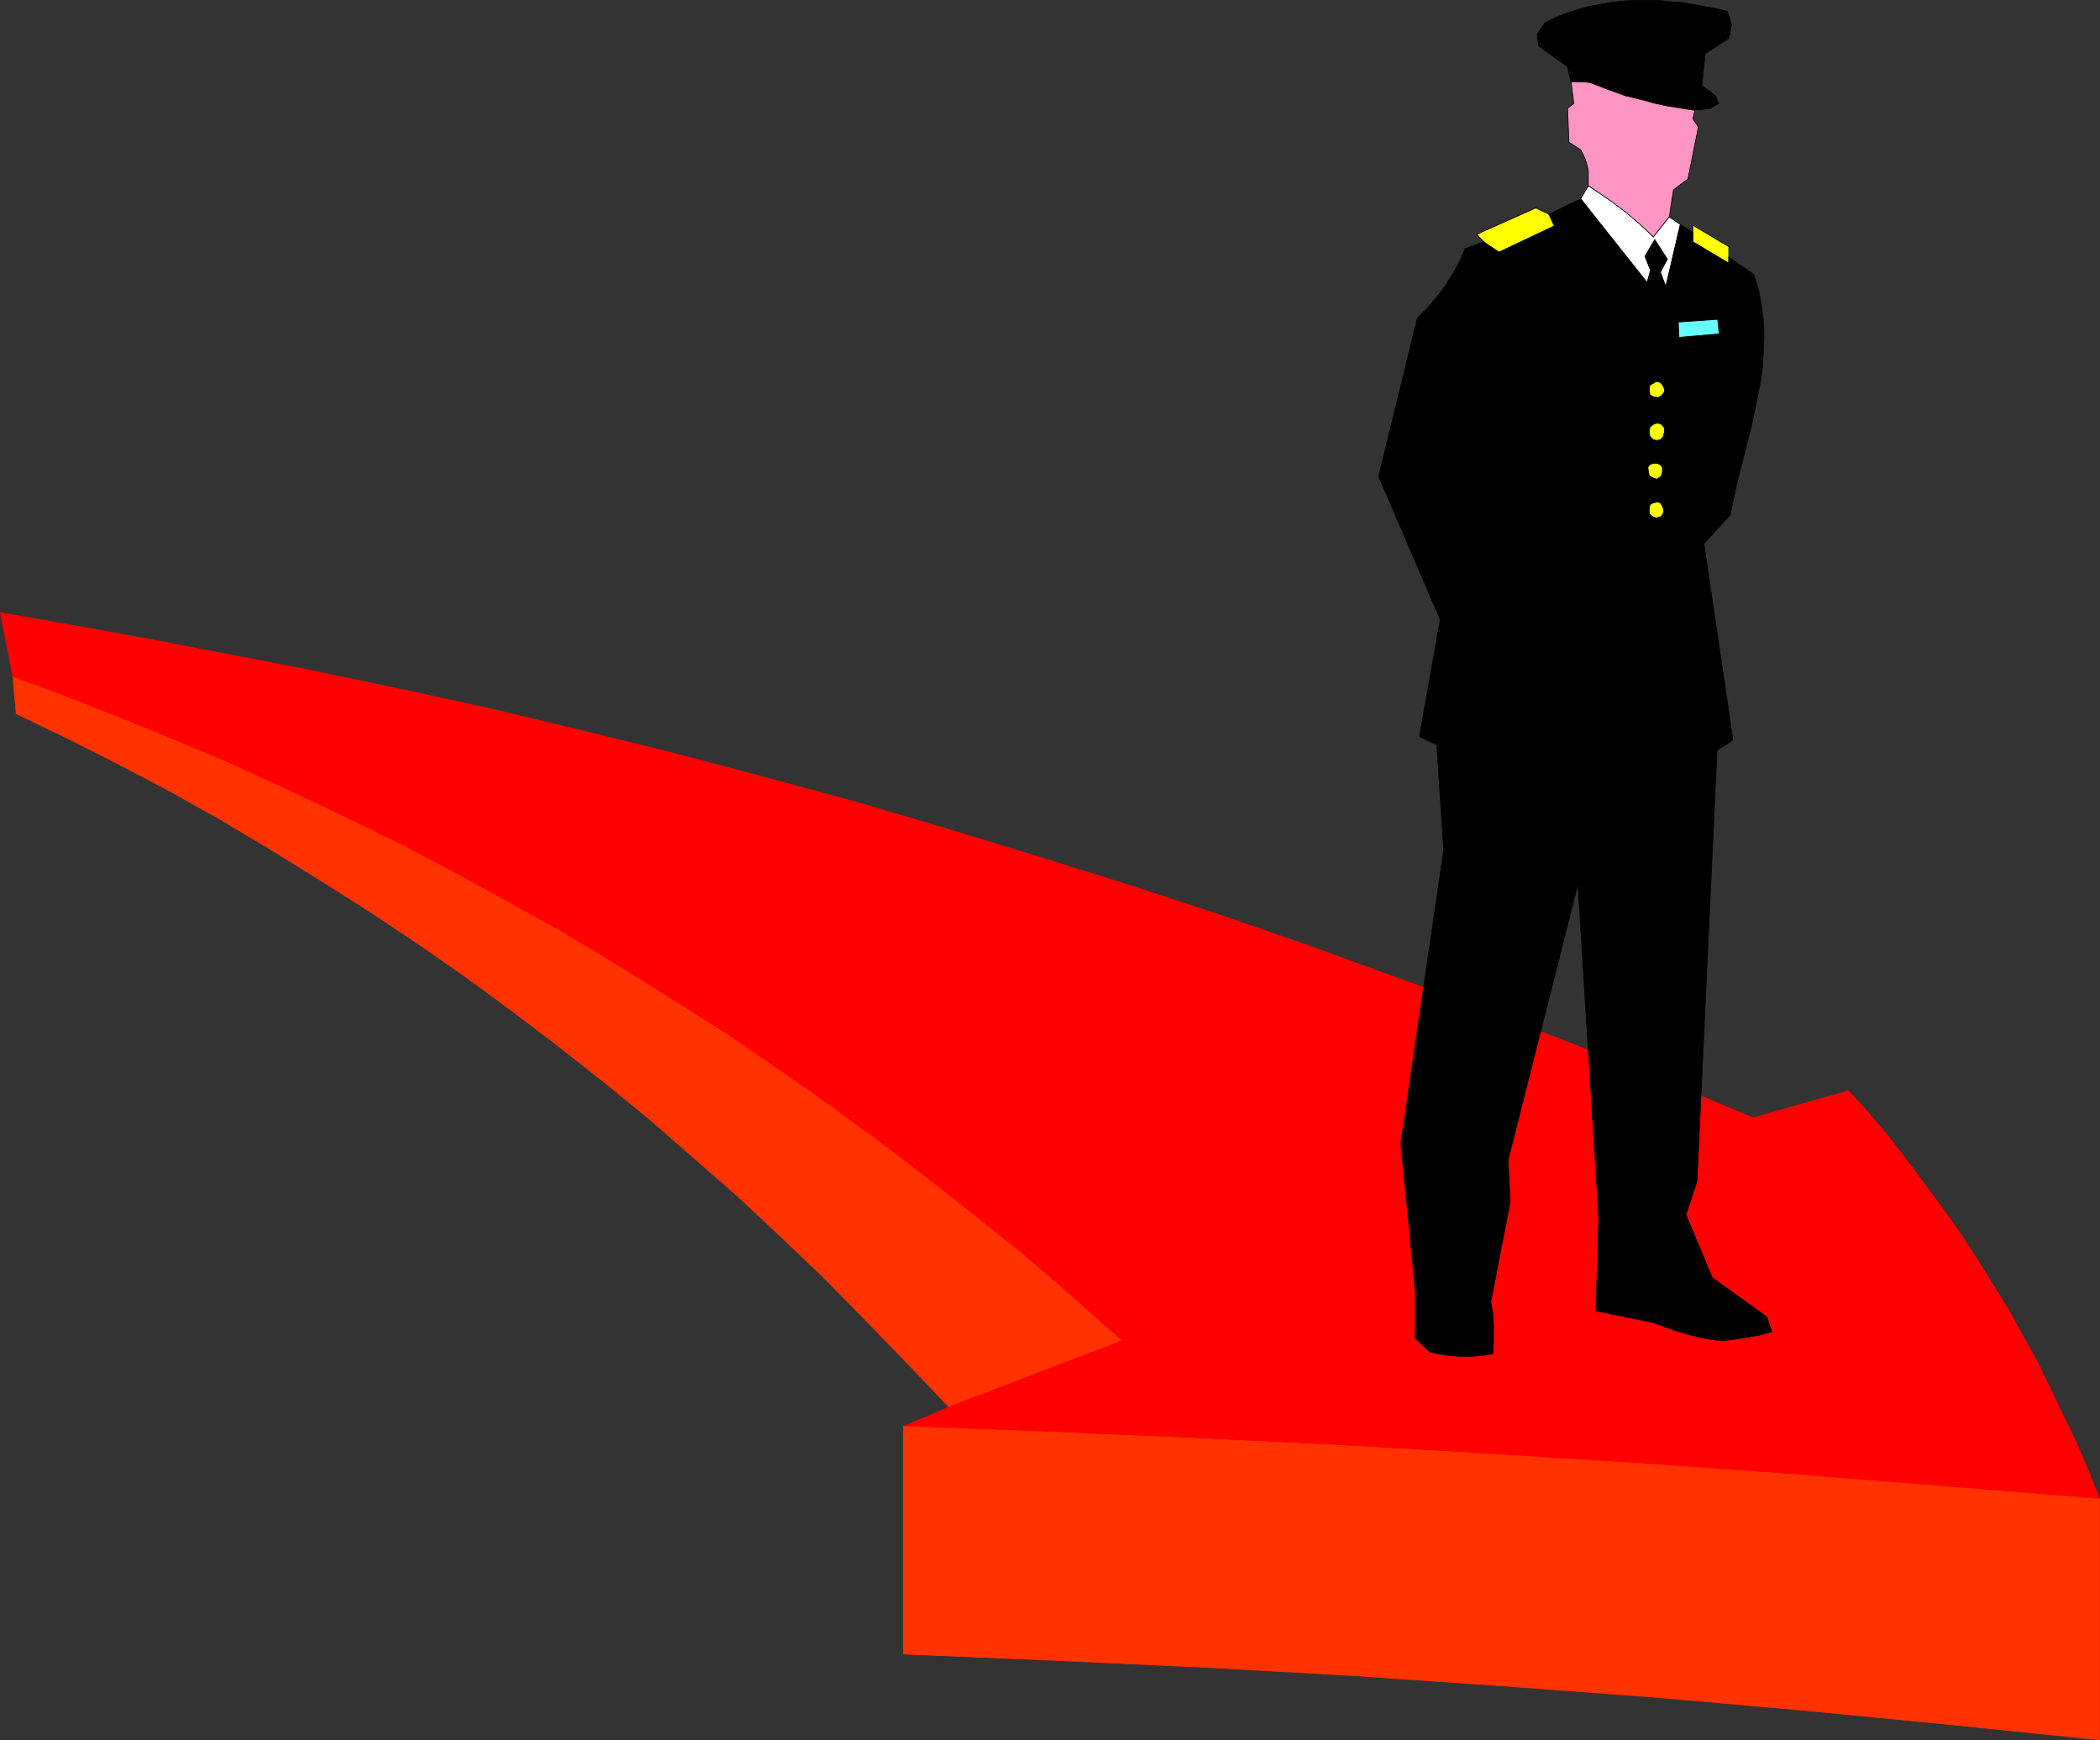 <?xml version="1.0" encoding="UTF-8" standalone="no"?>
<svg
   version="1.0"
   width="129.766mm"
   height="107.51mm"
   id="svg109"
   sodipodi:docname="Soldier 4.wmf"
   xmlns:inkscape="http://www.inkscape.org/namespaces/inkscape"
   xmlns:sodipodi="http://sodipodi.sourceforge.net/DTD/sodipodi-0.dtd"
   xmlns="http://www.w3.org/2000/svg"
   xmlns:svg="http://www.w3.org/2000/svg">
  <rect width="100%" height="100%" fill="#333333" stroke="none"/>
  <sodipodi:namedview
     id="namedview109"
     pagecolor="#ffffff"
     bordercolor="#000000"
     borderopacity="0.25"
     inkscape:showpageshadow="2"
     inkscape:pageopacity="0.0"
     inkscape:pagecheckerboard="0"
     inkscape:deskcolor="#d1d1d1"
     inkscape:document-units="mm" />
  <defs
     id="defs1">
    <pattern
       id="WMFhbasepattern"
       patternUnits="userSpaceOnUse"
       width="6"
       height="6"
       x="0"
       y="0" />
  </defs>
  <path
     style="fill:#ff3200;fill-opacity:1;fill-rule:evenodd;stroke:none"
     d="m 262.034,313.033 -40.4,15.51 -9.696,-10.179 -9.858,-10.179 -10.019,-10.179 -10.342,-9.855 -9.858,-9.209 -10.181,-8.886 -10.181,-8.886 -10.504,-8.563 -10.666,-8.401 -10.666,-8.078 -10.989,-8.078 -11.15,-7.755 -11.15,-7.432 -11.474,-7.27 -11.474,-7.109 -11.635,-6.947 -11.797,-6.624 -11.958,-6.301 -12.12,-6.139 -12.12,-5.816 -0.808,-8.725 9.696,3.554 8.565,3.231 8.565,3.393 8.403,3.554 8.565,3.554 8.403,3.554 8.403,3.716 8.242,3.878 8.242,4.039 8.242,4.039 8.242,4.039 8.08,4.362 8.08,4.362 8.08,4.362 7.918,4.524 7.918,4.524 7.918,4.847 7.757,4.685 7.757,5.009 7.757,5.009 7.595,5.009 7.595,5.17 7.595,5.332 7.434,5.332 7.272,5.332 7.434,5.493 7.272,5.655 7.11,5.816 7.11,5.655 7.11,5.978 6.949,5.816 6.787,6.139 z"
     id="path1" />
  <path
     style="fill:none;stroke:#ff3200;stroke-width:0.162px;stroke-linecap:round;stroke-linejoin:round;stroke-miterlimit:4;stroke-dasharray:none;stroke-opacity:1"
     d="m 262.034,313.033 -40.4,15.51"
     id="path2" />
  <path
     style="fill:none;stroke:#ff3200;stroke-width:0.162px;stroke-linecap:round;stroke-linejoin:round;stroke-miterlimit:4;stroke-dasharray:none;stroke-opacity:1"
     d="m 221.634,328.543 -9.696,-10.179 -9.858,-10.179 -10.019,-10.179 -10.342,-9.855"
     id="path3" />
  <path
     style="fill:none;stroke:#ff3200;stroke-width:0.162px;stroke-linecap:round;stroke-linejoin:round;stroke-miterlimit:4;stroke-dasharray:none;stroke-opacity:1"
     d="m 181.719,288.152 -9.858,-9.209 -10.181,-8.886 -10.181,-8.886 -10.504,-8.563 -10.666,-8.401 -10.666,-8.078 -10.989,-8.078 -11.15,-7.755 -11.15,-7.432 -11.474,-7.27 -11.474,-7.109 -11.635,-6.947 -11.797,-6.624 -11.958,-6.301 -12.12,-6.139 -12.12,-5.816"
     id="path4" />
  <path
     style="fill:none;stroke:#ff3200;stroke-width:0.162px;stroke-linecap:round;stroke-linejoin:round;stroke-miterlimit:4;stroke-dasharray:none;stroke-opacity:1"
     d="m 3.798,166.655 -0.808,-8.725 9.696,3.554"
     id="path5" />
  <path
     style="fill:none;stroke:#ff3200;stroke-width:0.162px;stroke-linecap:round;stroke-linejoin:round;stroke-miterlimit:4;stroke-dasharray:none;stroke-opacity:1"
     d="m 12.686,161.484 8.565,3.231 8.565,3.393 8.403,3.554 8.565,3.554 8.403,3.554 8.403,3.716 8.242,3.878 8.242,4.039 8.242,4.039 8.242,4.039 8.08,4.362 8.08,4.362 8.08,4.362 7.918,4.524 7.918,4.524 7.918,4.847 7.757,4.685 7.757,5.009 7.757,5.009 7.595,5.009 7.595,5.17 7.595,5.332 7.434,5.332 7.272,5.332 7.434,5.493 7.272,5.655 7.11,5.816 7.11,5.655 7.11,5.978 6.949,5.816 6.787,6.139 6.949,6.139"
     id="path6" />
  <path
     style="fill:#ff0000;fill-opacity:1;fill-rule:evenodd;stroke:none"
     d="m 2.99,157.93 -2.909,-14.864 17.614,3.07 17.776,3.231 35.229,6.786 21.654,4.524 21.654,4.685 21.654,5.17 21.654,5.332 21.331,5.655 21.493,5.816 21.331,6.301 21.17,6.463 21.17,6.624 21.17,6.947 21.008,7.27 20.846,7.594 20.846,7.594 20.685,8.078 20.685,8.24 20.362,8.563 22.301,-6.301 4.686,5.17 4.525,5.332 4.363,5.655 4.202,5.655 4.202,5.655 4.04,5.655 3.878,5.978 3.717,5.978 3.717,5.978 3.394,6.139 3.394,6.139 3.07,6.301 3.07,6.463 3.07,6.301 2.747,6.463 2.586,6.463 -34.906,-2.908 -34.744,-2.585 -35.067,-2.585 -34.906,-2.262 -34.906,-2.1 -35.067,-1.777 -34.906,-1.454 -34.906,-1.293 10.666,-4.524 40.562,-15.51 -10.989,-9.694 -11.15,-9.694 -11.474,-9.209 -11.474,-9.048 -11.635,-8.886 -11.958,-8.725 -11.958,-8.401 -12.12,-8.24 -12.443,-7.917 -12.443,-7.755 -12.605,-7.594 -12.766,-7.109 -12.928,-7.109 L 93.324,196.867 80.073,190.405 66.822,184.104 53.409,177.964 39.996,172.309 26.422,166.816 12.686,161.484 Z"
     id="path7" />
  <path
     style="fill:none;stroke:#ff0000;stroke-width:0.162px;stroke-linecap:round;stroke-linejoin:round;stroke-miterlimit:4;stroke-dasharray:none;stroke-opacity:1"
     d="M 2.99,157.93 0.081,143.066"
     id="path8" />
  <path
     style="fill:none;stroke:#ff0000;stroke-width:0.162px;stroke-linecap:round;stroke-linejoin:round;stroke-miterlimit:4;stroke-dasharray:none;stroke-opacity:1"
     d="m 0.081,143.066 17.614,3.07 17.776,3.231 35.229,6.786"
     id="path9" />
  <path
     style="fill:none;stroke:#ff0000;stroke-width:0.162px;stroke-linecap:round;stroke-linejoin:round;stroke-miterlimit:4;stroke-dasharray:none;stroke-opacity:1"
     d="m 70.7,156.153 21.654,4.524 21.654,4.685 21.654,5.17 21.654,5.332 21.331,5.655 21.493,5.816 21.331,6.301 21.17,6.463 21.17,6.624 21.17,6.947 21.008,7.27 20.846,7.594 20.846,7.594 20.685,8.078 20.685,8.24 20.362,8.563"
     id="path10" />
  <path
     style="fill:none;stroke:#ff0000;stroke-width:0.162px;stroke-linecap:round;stroke-linejoin:round;stroke-miterlimit:4;stroke-dasharray:none;stroke-opacity:1"
     d="m 409.413,261.009 22.301,-6.301"
     id="path11" />
  <path
     style="fill:none;stroke:#ff0000;stroke-width:0.162px;stroke-linecap:round;stroke-linejoin:round;stroke-miterlimit:4;stroke-dasharray:none;stroke-opacity:1"
     d="m 431.714,254.708 4.686,5.17 4.525,5.332 4.363,5.655 4.202,5.655 4.202,5.655 4.04,5.655 3.878,5.978 3.717,5.978 3.717,5.978 3.394,6.139 3.394,6.139 3.07,6.301 3.07,6.463 3.07,6.301 2.747,6.463 2.586,6.463"
     id="path12" />
  <path
     style="fill:none;stroke:#ff0000;stroke-width:0.162px;stroke-linecap:round;stroke-linejoin:round;stroke-miterlimit:4;stroke-dasharray:none;stroke-opacity:1"
     d="m 490.375,350.031 -34.906,-2.908 -34.744,-2.585 -35.067,-2.585 -34.906,-2.262 -34.906,-2.1 -35.067,-1.777 -34.906,-1.454 -34.906,-1.293"
     id="path13" />
  <path
     style="fill:none;stroke:#ff0000;stroke-width:0.162px;stroke-linecap:round;stroke-linejoin:round;stroke-miterlimit:4;stroke-dasharray:none;stroke-opacity:1"
     d="m 210.969,333.067 10.666,-4.524 40.562,-15.51"
     id="path14" />
  <path
     style="fill:none;stroke:#ff0000;stroke-width:0.162px;stroke-linecap:round;stroke-linejoin:round;stroke-miterlimit:4;stroke-dasharray:none;stroke-opacity:1"
     d="m 262.196,313.033 -10.989,-9.694 -11.15,-9.694 -11.474,-9.209 -11.474,-9.048"
     id="path15" />
  <path
     style="fill:none;stroke:#ff0000;stroke-width:0.162px;stroke-linecap:round;stroke-linejoin:round;stroke-miterlimit:4;stroke-dasharray:none;stroke-opacity:1"
     d="m 217.109,275.388 -11.635,-8.886 -11.958,-8.725 -11.958,-8.401 -12.12,-8.24 -12.443,-7.917 -12.443,-7.755 -12.605,-7.594 -12.766,-7.109 -12.928,-7.109 L 93.324,196.867 80.073,190.405 66.822,184.104 53.409,177.964 39.996,172.309 26.422,166.816 12.686,161.484"
     id="path16" />
  <path
     style="fill:none;stroke:#ff0000;stroke-width:0.162px;stroke-linecap:round;stroke-linejoin:round;stroke-miterlimit:4;stroke-dasharray:none;stroke-opacity:1"
     d="M 12.686,161.484 2.99,157.93"
     id="path17" />
  <path
     style="fill:#000000;fill-opacity:1;fill-rule:evenodd;stroke:none"
     d="m 397.455,19.953 3.232,2.423 0.646,1.777 -1.778,1.131 -2.424,0.323 h -2.586 l -2.424,-0.323 -2.586,-0.323 -4.848,-1.293 -2.424,-0.646 -2.424,-0.646 -1.616,-0.485 -1.616,-0.485 -3.07,-1.293 -1.616,-0.485 -1.616,-0.485 -1.616,-0.162 -1.778,0.162 -0.808,-3.554 -6.787,-4.847 -0.323,-2.747 1.778,-2.585 2.424,-1.293 2.424,-0.969 2.586,-0.808 2.747,-0.808 2.586,-0.485 2.747,-0.485 2.747,-0.323 2.747,-0.162 h 2.747 2.747 l 2.747,0.323 2.747,0.162 2.747,0.485 2.586,0.485 2.747,0.485 2.586,0.646 0.97,3.07 -0.646,3.231 -2.747,1.777 -2.747,1.777 z"
     id="path18" />
  <path
     style="fill:none;stroke:#000000;stroke-width:0.162px;stroke-linecap:round;stroke-linejoin:round;stroke-miterlimit:4;stroke-dasharray:none;stroke-opacity:1"
     d="m 397.455,19.953 3.232,2.423 0.646,1.777 -1.778,1.131"
     id="path19" />
  <path
     style="fill:none;stroke:#000000;stroke-width:0.162px;stroke-linecap:round;stroke-linejoin:round;stroke-miterlimit:4;stroke-dasharray:none;stroke-opacity:1"
     d="m 399.556,25.285 -2.424,0.323 h -2.586 l -2.424,-0.323 -2.586,-0.323 -4.848,-1.293 -2.424,-0.646 -2.424,-0.646"
     id="path20" />
  <path
     style="fill:none;stroke:#000000;stroke-width:0.162px;stroke-linecap:round;stroke-linejoin:round;stroke-miterlimit:4;stroke-dasharray:none;stroke-opacity:1"
     d="m 379.84,22.377 -1.616,-0.485 -1.616,-0.485 -3.07,-1.293 -1.616,-0.485 -1.616,-0.485 -1.616,-0.162 -1.778,0.162"
     id="path21" />
  <path
     style="fill:none;stroke:#000000;stroke-width:0.162px;stroke-linecap:round;stroke-linejoin:round;stroke-miterlimit:4;stroke-dasharray:none;stroke-opacity:1"
     d="m 366.912,19.146 -0.808,-3.554"
     id="path22" />
  <path
     style="fill:none;stroke:#000000;stroke-width:0.162px;stroke-linecap:round;stroke-linejoin:round;stroke-miterlimit:4;stroke-dasharray:none;stroke-opacity:1"
     d="m 366.104,15.591 -6.787,-4.847"
     id="path23" />
  <path
     style="fill:none;stroke:#000000;stroke-width:0.162px;stroke-linecap:round;stroke-linejoin:round;stroke-miterlimit:4;stroke-dasharray:none;stroke-opacity:1"
     d="m 359.317,10.744 -0.323,-2.747 1.778,-2.585"
     id="path24" />
  <path
     style="fill:none;stroke:#000000;stroke-width:0.162px;stroke-linecap:round;stroke-linejoin:round;stroke-miterlimit:4;stroke-dasharray:none;stroke-opacity:1"
     d="m 360.772,5.412 2.424,-1.293 2.424,-0.969 2.586,-0.808 2.747,-0.808 2.586,-0.485 2.747,-0.485 2.747,-0.323 2.747,-0.162 h 2.747 2.747 l 2.747,0.323 2.747,0.162 2.747,0.485 2.586,0.485 2.747,0.485 2.586,0.646"
     id="path25" />
  <path
     style="fill:none;stroke:#000000;stroke-width:0.162px;stroke-linecap:round;stroke-linejoin:round;stroke-miterlimit:4;stroke-dasharray:none;stroke-opacity:1"
     d="m 403.434,2.666 0.97,3.07 -0.646,3.231"
     id="path26" />
  <path
     style="fill:none;stroke:#000000;stroke-width:0.162px;stroke-linecap:round;stroke-linejoin:round;stroke-miterlimit:4;stroke-dasharray:none;stroke-opacity:1"
     d="m 403.757,8.967 -2.747,1.777 -2.747,1.777"
     id="path27" />
  <path
     style="fill:none;stroke:#000000;stroke-width:0.162px;stroke-linecap:round;stroke-linejoin:round;stroke-miterlimit:4;stroke-dasharray:none;stroke-opacity:1"
     d="m 398.263,12.521 -0.808,7.432"
     id="path28" />
  <path
     style="fill:#ff95c5;fill-opacity:1;fill-rule:evenodd;stroke:none"
     d="m 366.912,19.146 0.646,5.009 -1.454,1.131 0.323,7.917 2.747,1.777 0.97,1.939 0.646,2.1 0.162,1.131 v 0.969 1.131 1.131 l 4.04,2.747 3.878,2.908 3.717,3.07 3.555,3.231 3.717,-4.685 0.97,-6.301 3.394,-2.585 2.424,-12.117 -1.293,-1.939 0.485,-1.939 -6.141,-0.969 -3.07,-0.646 -2.909,-0.808 -4.04,-0.969 -4.04,-1.454 -2.101,-0.808 -2.101,-0.808 -1.131,-0.162 h -1.131 -0.97 z"
     id="path29" />
  <path
     style="fill:none;stroke:#000000;stroke-width:0.162px;stroke-linecap:round;stroke-linejoin:round;stroke-miterlimit:4;stroke-dasharray:none;stroke-opacity:1"
     d="m 366.912,19.146 0.646,5.009 -1.454,1.131 0.323,7.917 2.747,1.777"
     id="path30" />
  <path
     style="fill:none;stroke:#000000;stroke-width:0.162px;stroke-linecap:round;stroke-linejoin:round;stroke-miterlimit:4;stroke-dasharray:none;stroke-opacity:1"
     d="m 369.175,34.979 0.97,1.939 0.646,2.1 0.162,1.131 v 0.969 1.131 1.131"
     id="path31" />
  <path
     style="fill:none;stroke:#000000;stroke-width:0.162px;stroke-linecap:round;stroke-linejoin:round;stroke-miterlimit:4;stroke-dasharray:none;stroke-opacity:1"
     d="m 370.952,43.38 4.04,2.747 3.878,2.908 3.717,3.07 3.555,3.231"
     id="path32" />
  <path
     style="fill:none;stroke:#000000;stroke-width:0.162px;stroke-linecap:round;stroke-linejoin:round;stroke-miterlimit:4;stroke-dasharray:none;stroke-opacity:1"
     d="m 386.143,55.336 3.717,-4.685 0.97,-6.301 3.394,-2.585 2.424,-12.117 -1.293,-1.939 0.485,-1.939"
     id="path33" />
  <path
     style="fill:none;stroke:#000000;stroke-width:0.162px;stroke-linecap:round;stroke-linejoin:round;stroke-miterlimit:4;stroke-dasharray:none;stroke-opacity:1"
     d="m 395.839,25.77 -6.141,-0.969 -3.07,-0.646 -2.909,-0.808"
     id="path34" />
  <path
     style="fill:none;stroke:#000000;stroke-width:0.162px;stroke-linecap:round;stroke-linejoin:round;stroke-miterlimit:4;stroke-dasharray:none;stroke-opacity:1"
     d="m 383.719,23.346 -4.04,-0.969 -4.04,-1.454"
     id="path35" />
  <path
     style="fill:none;stroke:#000000;stroke-width:0.162px;stroke-linecap:round;stroke-linejoin:round;stroke-miterlimit:4;stroke-dasharray:none;stroke-opacity:1"
     d="m 375.639,20.923 -2.101,-0.808 -2.101,-0.808 -1.131,-0.162 h -1.131 -0.97 -1.293"
     id="path36" />
  <path
     style="fill:#ffffff;fill-opacity:1;fill-rule:evenodd;stroke:none"
     d="m 389.86,50.651 2.586,1.777 -3.394,14.541 -1.293,-3.393 1.616,-3.07 -2.909,-4.524 -2.262,3.878 1.293,3.231 -0.808,2.908 -15.514,-19.549 1.778,-3.07 1.939,1.293 3.555,2.423 3.394,2.585 3.232,2.747 3.07,2.908 z"
     id="path37" />
  <path
     style="fill:none;stroke:#000000;stroke-width:0.162px;stroke-linecap:round;stroke-linejoin:round;stroke-miterlimit:4;stroke-dasharray:none;stroke-opacity:1"
     d="m 389.86,50.651 2.586,1.777 -3.394,14.541 -1.293,-3.393 1.616,-3.07 -2.909,-4.524 -2.262,3.878 1.293,3.231 -0.808,2.908 -15.514,-19.549 1.778,-3.07 1.939,1.293"
     id="path38" />
  <path
     style="fill:none;stroke:#000000;stroke-width:0.162px;stroke-linecap:round;stroke-linejoin:round;stroke-miterlimit:4;stroke-dasharray:none;stroke-opacity:1"
     d="m 372.892,44.673 3.555,2.423 3.394,2.585 3.232,2.747 3.07,2.908"
     id="path39" />
  <path
     style="fill:none;stroke:#000000;stroke-width:0.162px;stroke-linecap:round;stroke-linejoin:round;stroke-miterlimit:4;stroke-dasharray:none;stroke-opacity:1"
     d="m 386.143,55.336 3.717,-4.685"
     id="path40" />
  <path
     style="fill:#ffff00;fill-opacity:1;fill-rule:evenodd;stroke:none"
     d="M 403.757,60.022 V 61.476 l -8.403,-5.009 V 52.59 l 8.403,5.009 z"
     id="path41" />
  <path
     style="fill:none;stroke:#000000;stroke-width:0.162px;stroke-linecap:round;stroke-linejoin:round;stroke-miterlimit:4;stroke-dasharray:none;stroke-opacity:1"
     d="M 403.757,60.022 V 61.476 l -8.403,-5.009"
     id="path42" />
  <path
     style="fill:none;stroke:#000000;stroke-width:0.162px;stroke-linecap:round;stroke-linejoin:round;stroke-miterlimit:4;stroke-dasharray:none;stroke-opacity:1"
     d="M 395.354,56.467 V 52.59"
     id="path43" />
  <path
     style="fill:none;stroke:#000000;stroke-width:0.162px;stroke-linecap:round;stroke-linejoin:round;stroke-miterlimit:4;stroke-dasharray:none;stroke-opacity:1"
     d="m 395.354,52.59 8.403,5.009 v 2.423"
     id="path44" />
  <path
     style="fill:#ffff00;fill-opacity:1;fill-rule:evenodd;stroke:none"
     d="m 361.741,50.004 1.293,2.747 -12.928,6.139 -1.454,-0.969 -1.293,-0.808 -1.293,-1.131 -0.646,-0.646 -0.485,-0.646 13.736,-6.139 z"
     id="path45" />
  <path
     style="fill:none;stroke:#000000;stroke-width:0.162px;stroke-linecap:round;stroke-linejoin:round;stroke-miterlimit:4;stroke-dasharray:none;stroke-opacity:1"
     d="m 361.741,50.004 1.293,2.747 -12.928,6.139"
     id="path46" />
  <path
     style="fill:none;stroke:#000000;stroke-width:0.162px;stroke-linecap:round;stroke-linejoin:round;stroke-miterlimit:4;stroke-dasharray:none;stroke-opacity:1"
     d="m 350.106,58.891 -1.454,-0.969 -1.293,-0.808 -1.293,-1.131 -0.646,-0.646 -0.485,-0.646"
     id="path47" />
  <path
     style="fill:none;stroke:#000000;stroke-width:0.162px;stroke-linecap:round;stroke-linejoin:round;stroke-miterlimit:4;stroke-dasharray:none;stroke-opacity:1"
     d="m 344.935,54.69 13.736,-6.139 3.07,1.454"
     id="path48" />
  <path
     style="fill:#ff3200;fill-opacity:1;fill-rule:evenodd;stroke:none"
     d="m 210.969,333.067 v 53.155 l 34.906,1.454 35.067,1.616 34.906,1.939 35.067,2.423 34.906,2.585 34.906,3.07 34.906,3.393 34.744,3.554 v -56.225 l -36.198,-2.908 -36.198,-2.908 -36.36,-2.585 -36.36,-2.262 -33.451,-1.939 -33.613,-1.616 -33.613,-1.454 z"
     id="path49" />
  <path
     style="fill:none;stroke:#ff3200;stroke-width:0.162px;stroke-linecap:round;stroke-linejoin:round;stroke-miterlimit:4;stroke-dasharray:none;stroke-opacity:1"
     d="m 210.969,333.067 v 53.155"
     id="path50" />
  <path
     style="fill:none;stroke:#ff3200;stroke-width:0.162px;stroke-linecap:round;stroke-linejoin:round;stroke-miterlimit:4;stroke-dasharray:none;stroke-opacity:1"
     d="m 210.969,386.222 34.906,1.454 35.067,1.616 34.906,1.939 35.067,2.423 34.906,2.585 34.906,3.07 34.906,3.393 34.744,3.554"
     id="path51" />
  <path
     style="fill:none;stroke:#ff3200;stroke-width:0.162px;stroke-linecap:round;stroke-linejoin:round;stroke-miterlimit:4;stroke-dasharray:none;stroke-opacity:1"
     d="M 490.375,406.256 V 350.031"
     id="path52" />
  <path
     style="fill:none;stroke:#ff3200;stroke-width:0.162px;stroke-linecap:round;stroke-linejoin:round;stroke-miterlimit:4;stroke-dasharray:none;stroke-opacity:1"
     d="m 490.375,350.031 -36.198,-2.908 -36.198,-2.908 -36.36,-2.585 -36.36,-2.262"
     id="path53" />
  <path
     style="fill:none;stroke:#ff3200;stroke-width:0.162px;stroke-linecap:round;stroke-linejoin:round;stroke-miterlimit:4;stroke-dasharray:none;stroke-opacity:1"
     d="m 345.258,339.368 -33.451,-1.939 -33.613,-1.616 -33.613,-1.454 -33.613,-1.293"
     id="path54" />
  <path
     style="fill:#000000;fill-opacity:1;fill-rule:evenodd;stroke:none"
     d="m 386.143,111.722 -0.97,-0.646 -0.162,-0.969 -0.162,-0.969 0.485,-0.646 0.808,-0.323 h 0.808 v -5.332 l -0.808,-0.162 -0.808,-0.808 -0.162,-0.969 0.162,-1.131 0.97,-0.808 0.97,-0.162 v -5.978 l -1.131,-0.162 -0.808,-0.485 -0.162,-1.293 0.162,-0.969 0.97,-0.485 0.323,-0.323 h 0.646 l 4.848,-10.34 -0.162,-3.554 9.211,-0.646 0.323,3.393 -9.373,0.808 -4.848,10.34 0.646,0.323 0.323,0.485 0.323,0.485 0.162,0.485 v 0.646 l -0.646,0.808 -0.808,0.485 v 5.978 l 0.808,0.323 0.646,0.808 v 0.969 l -0.323,1.131 -0.646,0.646 -0.808,0.162 v 5.332 l 0.808,0.323 0.485,0.646 v 1.131 l -0.162,0.485 -0.162,0.485 -0.97,0.646 v 5.332 l 0.808,0.162 0.485,0.808 0.323,0.808 -0.162,0.969 -0.485,0.646 10.019,6.301 6.141,-6.624 1.454,-6.947 3.555,-14.056 1.454,-6.947 0.646,-3.393 0.485,-3.554 0.162,-3.554 0.162,-3.554 -0.162,-3.554 -0.485,-3.554 -0.646,-3.554 -1.131,-3.554 -5.818,-4.039 V 61.476 l -8.403,-5.009 v -2.262 l -2.909,-1.777 -3.394,14.541 -1.293,-3.393 1.616,-3.07 -2.909,-4.524 -2.262,3.878 1.293,3.231 -0.808,2.908 -15.514,-19.549 -7.434,3.554 1.293,2.747 -12.928,6.139 -3.717,-2.423 -4.202,1.616 -0.97,2.262 -1.131,2.262 -1.293,2.1 -1.293,2.1 -1.454,1.939 -1.616,1.939 -1.616,1.777 -1.778,1.777 -9.05,36.998 14.382,33.444 -4.848,27.305 4.04,1.939 1.616,24.558 -10.019,68.504 3.394,34.575 v 10.986 l 3.555,3.231 1.778,0.323 1.778,0.323 1.778,0.162 1.939,0.162 h 1.778 l 1.778,-0.162 1.939,-0.162 1.778,-0.323 0.162,-3.07 v -3.07 l -0.162,-3.07 -0.485,-2.908 4.525,-23.265 -0.485,-9.855 16.322,-64.465 4.848,77.874 -0.646,21.811 13.413,2.747 3.878,1.454 4.04,1.293 2.101,0.485 2.101,0.485 2.101,0.323 2.101,0.162 2.747,-0.323 2.909,-0.485 2.909,-0.485 2.747,-0.808 -1.131,-3.393 -3.07,-2.262 -9.696,-6.947 -6.141,-14.702 2.586,-7.755 4.686,-100.655 3.717,-2.423 -6.787,-45.885 -10.019,-6.301 -0.97,0.323 -0.808,-0.162 -0.97,-0.808 v -0.485 -0.485 l 0.162,-1.131 0.808,-0.485 h 0.323 l 0.485,-0.162 v -5.332 z"
     id="path55" />
  <path
     style="fill:none;stroke:#000000;stroke-width:0.162px;stroke-linecap:round;stroke-linejoin:round;stroke-miterlimit:4;stroke-dasharray:none;stroke-opacity:1"
     d="m 386.143,111.722 -0.97,-0.646"
     id="path56" />
  <path
     style="fill:none;stroke:#000000;stroke-width:0.162px;stroke-linecap:round;stroke-linejoin:round;stroke-miterlimit:4;stroke-dasharray:none;stroke-opacity:1"
     d="m 385.173,111.076 -0.162,-0.969 -0.162,-0.969"
     id="path57" />
  <path
     style="fill:none;stroke:#000000;stroke-width:0.162px;stroke-linecap:round;stroke-linejoin:round;stroke-miterlimit:4;stroke-dasharray:none;stroke-opacity:1"
     d="m 384.85,109.137 0.485,-0.646"
     id="path58" />
  <path
     style="fill:none;stroke:#000000;stroke-width:0.162px;stroke-linecap:round;stroke-linejoin:round;stroke-miterlimit:4;stroke-dasharray:none;stroke-opacity:1"
     d="m 385.335,108.491 0.808,-0.323 h 0.808"
     id="path59" />
  <path
     style="fill:none;stroke:#000000;stroke-width:0.162px;stroke-linecap:round;stroke-linejoin:round;stroke-miterlimit:4;stroke-dasharray:none;stroke-opacity:1"
     d="m 386.951,108.168 v -5.332 l -0.808,-0.162 -0.808,-0.808 -0.162,-0.969 0.162,-1.131 0.97,-0.808 0.97,-0.162 v -5.978 l -1.131,-0.162 -0.808,-0.485 -0.162,-1.293 0.162,-0.969"
     id="path60" />
  <path
     style="fill:none;stroke:#000000;stroke-width:0.162px;stroke-linecap:round;stroke-linejoin:round;stroke-miterlimit:4;stroke-dasharray:none;stroke-opacity:1"
     d="m 385.335,89.911 0.97,-0.485 0.323,-0.323 h 0.646"
     id="path61" />
  <path
     style="fill:none;stroke:#000000;stroke-width:0.162px;stroke-linecap:round;stroke-linejoin:round;stroke-miterlimit:4;stroke-dasharray:none;stroke-opacity:1"
     d="m 387.274,89.103 4.848,-10.34 -0.162,-3.554 9.211,-0.646 0.323,3.393 -9.373,0.808 -4.848,10.34 0.646,0.323"
     id="path62" />
  <path
     style="fill:none;stroke:#000000;stroke-width:0.162px;stroke-linecap:round;stroke-linejoin:round;stroke-miterlimit:4;stroke-dasharray:none;stroke-opacity:1"
     d="m 387.92,89.426 0.323,0.485 0.323,0.485 0.162,0.485 v 0.646"
     id="path63" />
  <path
     style="fill:none;stroke:#000000;stroke-width:0.162px;stroke-linecap:round;stroke-linejoin:round;stroke-miterlimit:4;stroke-dasharray:none;stroke-opacity:1"
     d="m 388.728,91.527 -0.646,0.808 -0.808,0.485 v 5.978 l 0.808,0.323 0.646,0.808"
     id="path64" />
  <path
     style="fill:none;stroke:#000000;stroke-width:0.162px;stroke-linecap:round;stroke-linejoin:round;stroke-miterlimit:4;stroke-dasharray:none;stroke-opacity:1"
     d="m 388.728,99.928 v 0.969 l -0.323,1.131"
     id="path65" />
  <path
     style="fill:none;stroke:#000000;stroke-width:0.162px;stroke-linecap:round;stroke-linejoin:round;stroke-miterlimit:4;stroke-dasharray:none;stroke-opacity:1"
     d="m 388.405,102.028 -0.646,0.646 -0.808,0.162 v 5.332"
     id="path66" />
  <path
     style="fill:none;stroke:#000000;stroke-width:0.162px;stroke-linecap:round;stroke-linejoin:round;stroke-miterlimit:4;stroke-dasharray:none;stroke-opacity:1"
     d="m 386.951,108.168 0.808,0.323 0.485,0.646"
     id="path67" />
  <path
     style="fill:none;stroke:#000000;stroke-width:0.162px;stroke-linecap:round;stroke-linejoin:round;stroke-miterlimit:4;stroke-dasharray:none;stroke-opacity:1"
     d="m 388.244,109.137 v 1.131 l -0.162,0.485 -0.162,0.485"
     id="path68" />
  <path
     style="fill:none;stroke:#000000;stroke-width:0.162px;stroke-linecap:round;stroke-linejoin:round;stroke-miterlimit:4;stroke-dasharray:none;stroke-opacity:1"
     d="m 387.92,111.238 -0.97,0.646 v 5.332 l 0.808,0.162"
     id="path69" />
  <path
     style="fill:none;stroke:#000000;stroke-width:0.162px;stroke-linecap:round;stroke-linejoin:round;stroke-miterlimit:4;stroke-dasharray:none;stroke-opacity:1"
     d="m 387.759,117.377 0.485,0.808 0.323,0.808"
     id="path70" />
  <path
     style="fill:none;stroke:#000000;stroke-width:0.162px;stroke-linecap:round;stroke-linejoin:round;stroke-miterlimit:4;stroke-dasharray:none;stroke-opacity:1"
     d="m 388.567,118.993 -0.162,0.969 -0.485,0.646 10.019,6.301 6.141,-6.624"
     id="path71" />
  <path
     style="fill:none;stroke:#000000;stroke-width:0.162px;stroke-linecap:round;stroke-linejoin:round;stroke-miterlimit:4;stroke-dasharray:none;stroke-opacity:1"
     d="m 404.08,120.285 1.454,-6.947 3.555,-14.056 1.454,-6.947 0.646,-3.393 0.485,-3.554 0.162,-3.554 0.162,-3.554 -0.162,-3.554 -0.485,-3.554 -0.646,-3.554 -1.131,-3.554"
     id="path72" />
  <path
     style="fill:none;stroke:#000000;stroke-width:0.162px;stroke-linecap:round;stroke-linejoin:round;stroke-miterlimit:4;stroke-dasharray:none;stroke-opacity:1"
     d="m 409.575,64.061 -5.818,-4.039 V 61.476 l -8.403,-5.009 v -2.262 l -2.909,-1.777 -3.394,14.541 -1.293,-3.393 1.616,-3.07 -2.909,-4.524 -2.262,3.878 1.293,3.231 -0.808,2.908 -15.514,-19.549 -7.434,3.554 1.293,2.747 -12.928,6.139 -3.717,-2.423 -4.202,1.616"
     id="path73" />
  <path
     style="fill:none;stroke:#000000;stroke-width:0.162px;stroke-linecap:round;stroke-linejoin:round;stroke-miterlimit:4;stroke-dasharray:none;stroke-opacity:1"
     d="m 342.188,58.083 -0.97,2.262 -1.131,2.262 -1.293,2.1 -1.293,2.1 -1.454,1.939 -1.616,1.939 -1.616,1.777 -1.778,1.777"
     id="path74" />
  <path
     style="fill:none;stroke:#000000;stroke-width:0.162px;stroke-linecap:round;stroke-linejoin:round;stroke-miterlimit:4;stroke-dasharray:none;stroke-opacity:1"
     d="m 331.037,74.239 -9.05,36.998 14.382,33.444 -4.848,27.305 4.04,1.939 1.616,24.558 -10.019,68.504 3.394,34.575 v 10.986 l 3.555,3.231"
     id="path75" />
  <path
     style="fill:none;stroke:#000000;stroke-width:0.162px;stroke-linecap:round;stroke-linejoin:round;stroke-miterlimit:4;stroke-dasharray:none;stroke-opacity:1"
     d="m 334.108,315.779 1.778,0.323 1.778,0.323 1.778,0.162 1.939,0.162 h 1.778 l 1.778,-0.162 1.939,-0.162 1.778,-0.323"
     id="path76" />
  <path
     style="fill:none;stroke:#000000;stroke-width:0.162px;stroke-linecap:round;stroke-linejoin:round;stroke-miterlimit:4;stroke-dasharray:none;stroke-opacity:1"
     d="m 348.652,316.102 0.162,-3.07 v -3.07 l -0.162,-3.07 -0.485,-2.908"
     id="path77" />
  <path
     style="fill:none;stroke:#000000;stroke-width:0.162px;stroke-linecap:round;stroke-linejoin:round;stroke-miterlimit:4;stroke-dasharray:none;stroke-opacity:1"
     d="m 348.167,303.985 4.525,-23.265 -0.485,-9.855 16.322,-64.465 4.848,77.874 -0.646,21.811 13.413,2.747"
     id="path78" />
  <path
     style="fill:none;stroke:#000000;stroke-width:0.162px;stroke-linecap:round;stroke-linejoin:round;stroke-miterlimit:4;stroke-dasharray:none;stroke-opacity:1"
     d="m 386.143,308.832 3.878,1.454 4.04,1.293 2.101,0.485 2.101,0.485 2.101,0.323 2.101,0.162"
     id="path79" />
  <path
     style="fill:none;stroke:#000000;stroke-width:0.162px;stroke-linecap:round;stroke-linejoin:round;stroke-miterlimit:4;stroke-dasharray:none;stroke-opacity:1"
     d="m 402.464,313.033 2.747,-0.323 2.909,-0.485 2.909,-0.485 2.747,-0.808"
     id="path80" />
  <path
     style="fill:none;stroke:#000000;stroke-width:0.162px;stroke-linecap:round;stroke-linejoin:round;stroke-miterlimit:4;stroke-dasharray:none;stroke-opacity:1"
     d="m 413.776,310.932 -1.131,-3.393 -3.07,-2.262 -9.696,-6.947 -6.141,-14.702 2.586,-7.755 4.686,-100.655 3.717,-2.423 -6.787,-45.885 -10.019,-6.301 -0.97,0.323 -0.808,-0.162 -0.97,-0.808"
     id="path81" />
  <path
     style="fill:none;stroke:#000000;stroke-width:0.162px;stroke-linecap:round;stroke-linejoin:round;stroke-miterlimit:4;stroke-dasharray:none;stroke-opacity:1"
     d="m 385.173,119.962 v -0.485 -0.485 l 0.162,-1.131"
     id="path82" />
  <path
     style="fill:none;stroke:#000000;stroke-width:0.162px;stroke-linecap:round;stroke-linejoin:round;stroke-miterlimit:4;stroke-dasharray:none;stroke-opacity:1"
     d="m 385.335,117.862 0.808,-0.485 h 0.323 l 0.485,-0.162"
     id="path83" />
  <path
     style="fill:none;stroke:#000000;stroke-width:0.162px;stroke-linecap:round;stroke-linejoin:round;stroke-miterlimit:4;stroke-dasharray:none;stroke-opacity:1"
     d="m 386.951,117.216 v -5.332 l -0.808,-0.162"
     id="path84" />
  <path
     style="fill:#ffff00;fill-opacity:1;fill-rule:evenodd;stroke:none"
     d="m 386.951,117.216 0.808,0.162 0.485,0.808 0.323,0.808 -0.162,0.969 -0.485,0.646 -0.97,0.323 -0.808,-0.162 -0.97,-0.808 v -0.485 -0.485 l 0.162,-1.131 0.808,-0.485 h 0.323 z"
     id="path85" />
  <path
     style="fill:none;stroke:#000000;stroke-width:0.162px;stroke-linecap:round;stroke-linejoin:round;stroke-miterlimit:4;stroke-dasharray:none;stroke-opacity:1"
     d="m 386.951,117.216 0.808,0.162"
     id="path86" />
  <path
     style="fill:none;stroke:#000000;stroke-width:0.162px;stroke-linecap:round;stroke-linejoin:round;stroke-miterlimit:4;stroke-dasharray:none;stroke-opacity:1"
     d="m 387.759,117.377 0.485,0.808 0.323,0.808"
     id="path87" />
  <path
     style="fill:none;stroke:#000000;stroke-width:0.162px;stroke-linecap:round;stroke-linejoin:round;stroke-miterlimit:4;stroke-dasharray:none;stroke-opacity:1"
     d="m 388.567,118.993 -0.162,0.969 -0.485,0.646 -0.97,0.323 -0.808,-0.162 -0.97,-0.808"
     id="path88" />
  <path
     style="fill:none;stroke:#000000;stroke-width:0.162px;stroke-linecap:round;stroke-linejoin:round;stroke-miterlimit:4;stroke-dasharray:none;stroke-opacity:1"
     d="m 385.173,119.962 v -0.485 -0.485 l 0.162,-1.131"
     id="path89" />
  <path
     style="fill:none;stroke:#000000;stroke-width:0.162px;stroke-linecap:round;stroke-linejoin:round;stroke-miterlimit:4;stroke-dasharray:none;stroke-opacity:1"
     d="m 385.335,117.862 0.808,-0.485 h 0.323 l 0.485,-0.162"
     id="path90" />
  <path
     style="fill:#ffff00;fill-opacity:1;fill-rule:evenodd;stroke:none"
     d="m 386.951,108.168 0.808,0.323 0.485,0.646 v 1.131 l -0.162,0.485 -0.162,0.485 -0.97,0.646 -0.97,-0.323 -0.808,-0.485 -0.162,-0.969 -0.162,-0.969 0.485,-0.646 0.808,-0.323 z"
     id="path91" />
  <path
     style="fill:none;stroke:#000000;stroke-width:0.162px;stroke-linecap:round;stroke-linejoin:round;stroke-miterlimit:4;stroke-dasharray:none;stroke-opacity:1"
     d="m 386.951,108.168 0.808,0.323 0.485,0.646"
     id="path92" />
  <path
     style="fill:none;stroke:#000000;stroke-width:0.162px;stroke-linecap:round;stroke-linejoin:round;stroke-miterlimit:4;stroke-dasharray:none;stroke-opacity:1"
     d="m 388.244,109.137 v 1.131 l -0.162,0.485 -0.162,0.485"
     id="path93" />
  <path
     style="fill:none;stroke:#000000;stroke-width:0.162px;stroke-linecap:round;stroke-linejoin:round;stroke-miterlimit:4;stroke-dasharray:none;stroke-opacity:1"
     d="m 387.92,111.238 -0.97,0.646"
     id="path94" />
  <path
     style="fill:none;stroke:#000000;stroke-width:0.162px;stroke-linecap:round;stroke-linejoin:round;stroke-miterlimit:4;stroke-dasharray:none;stroke-opacity:1"
     d="m 386.951,111.884 -0.97,-0.323 -0.808,-0.485"
     id="path95" />
  <path
     style="fill:none;stroke:#000000;stroke-width:0.162px;stroke-linecap:round;stroke-linejoin:round;stroke-miterlimit:4;stroke-dasharray:none;stroke-opacity:1"
     d="m 385.173,111.076 -0.162,-0.969 -0.162,-0.969"
     id="path96" />
  <path
     style="fill:none;stroke:#000000;stroke-width:0.162px;stroke-linecap:round;stroke-linejoin:round;stroke-miterlimit:4;stroke-dasharray:none;stroke-opacity:1"
     d="m 384.85,109.137 0.485,-0.646"
     id="path97" />
  <path
     style="fill:none;stroke:#000000;stroke-width:0.162px;stroke-linecap:round;stroke-linejoin:round;stroke-miterlimit:4;stroke-dasharray:none;stroke-opacity:1"
     d="m 385.335,108.491 0.808,-0.323 h 0.808"
     id="path98" />
  <path
     style="fill:#ffff00;fill-opacity:1;fill-rule:evenodd;stroke:none"
     d="m 387.274,98.797 0.808,0.323 0.646,0.808 v 0.969 l -0.323,1.131 -0.646,0.646 -0.808,0.162 -0.808,-0.162 -0.808,-0.808 -0.162,-0.969 0.162,-1.131 0.97,-0.808 z"
     id="path99" />
  <path
     style="fill:none;stroke:#000000;stroke-width:0.162px;stroke-linecap:round;stroke-linejoin:round;stroke-miterlimit:4;stroke-dasharray:none;stroke-opacity:1"
     d="m 387.274,98.797 0.808,0.323 0.646,0.808"
     id="path100" />
  <path
     style="fill:none;stroke:#000000;stroke-width:0.162px;stroke-linecap:round;stroke-linejoin:round;stroke-miterlimit:4;stroke-dasharray:none;stroke-opacity:1"
     d="m 388.728,99.928 v 0.969 l -0.323,1.131"
     id="path101" />
  <path
     style="fill:none;stroke:#000000;stroke-width:0.162px;stroke-linecap:round;stroke-linejoin:round;stroke-miterlimit:4;stroke-dasharray:none;stroke-opacity:1"
     d="m 388.405,102.028 -0.646,0.646 -0.808,0.162 -0.808,-0.162 -0.808,-0.808 -0.162,-0.969 0.162,-1.131 0.97,-0.808 0.97,-0.162"
     id="path102" />
  <path
     style="fill:#ffff00;fill-opacity:1;fill-rule:evenodd;stroke:none"
     d="m 387.274,89.103 0.646,0.323 0.323,0.485 0.323,0.485 0.162,0.485 v 0.646 l -0.646,0.808 -0.808,0.485 -1.131,-0.162 -0.808,-0.485 -0.162,-1.293 0.162,-0.969 0.97,-0.485 0.323,-0.323 z"
     id="path103" />
  <path
     style="fill:none;stroke:#000000;stroke-width:0.162px;stroke-linecap:round;stroke-linejoin:round;stroke-miterlimit:4;stroke-dasharray:none;stroke-opacity:1"
     d="m 387.274,89.103 0.646,0.323"
     id="path104" />
  <path
     style="fill:none;stroke:#000000;stroke-width:0.162px;stroke-linecap:round;stroke-linejoin:round;stroke-miterlimit:4;stroke-dasharray:none;stroke-opacity:1"
     d="m 387.92,89.426 0.323,0.485 0.323,0.485 0.162,0.485 v 0.646"
     id="path105" />
  <path
     style="fill:none;stroke:#000000;stroke-width:0.162px;stroke-linecap:round;stroke-linejoin:round;stroke-miterlimit:4;stroke-dasharray:none;stroke-opacity:1"
     d="m 388.728,91.527 -0.646,0.808 -0.808,0.485 -1.131,-0.162 -0.808,-0.485 -0.162,-1.293 0.162,-0.969"
     id="path106" />
  <path
     style="fill:none;stroke:#000000;stroke-width:0.162px;stroke-linecap:round;stroke-linejoin:round;stroke-miterlimit:4;stroke-dasharray:none;stroke-opacity:1"
     d="m 385.335,89.911 0.97,-0.485 0.323,-0.323 h 0.646"
     id="path107" />
  <path
     style="fill:#66ffff;fill-opacity:1;fill-rule:evenodd;stroke:none"
     d="m 392.122,78.763 -0.162,-3.554 9.211,-0.646 0.323,3.393 z"
     id="path108" />
  <path
     style="fill:none;stroke:#000000;stroke-width:0.162px;stroke-linecap:round;stroke-linejoin:round;stroke-miterlimit:4;stroke-dasharray:none;stroke-opacity:1"
     d="m 392.122,78.763 -0.162,-3.554 9.211,-0.646 0.323,3.393 -9.373,0.808"
     id="path109" />
</svg>
